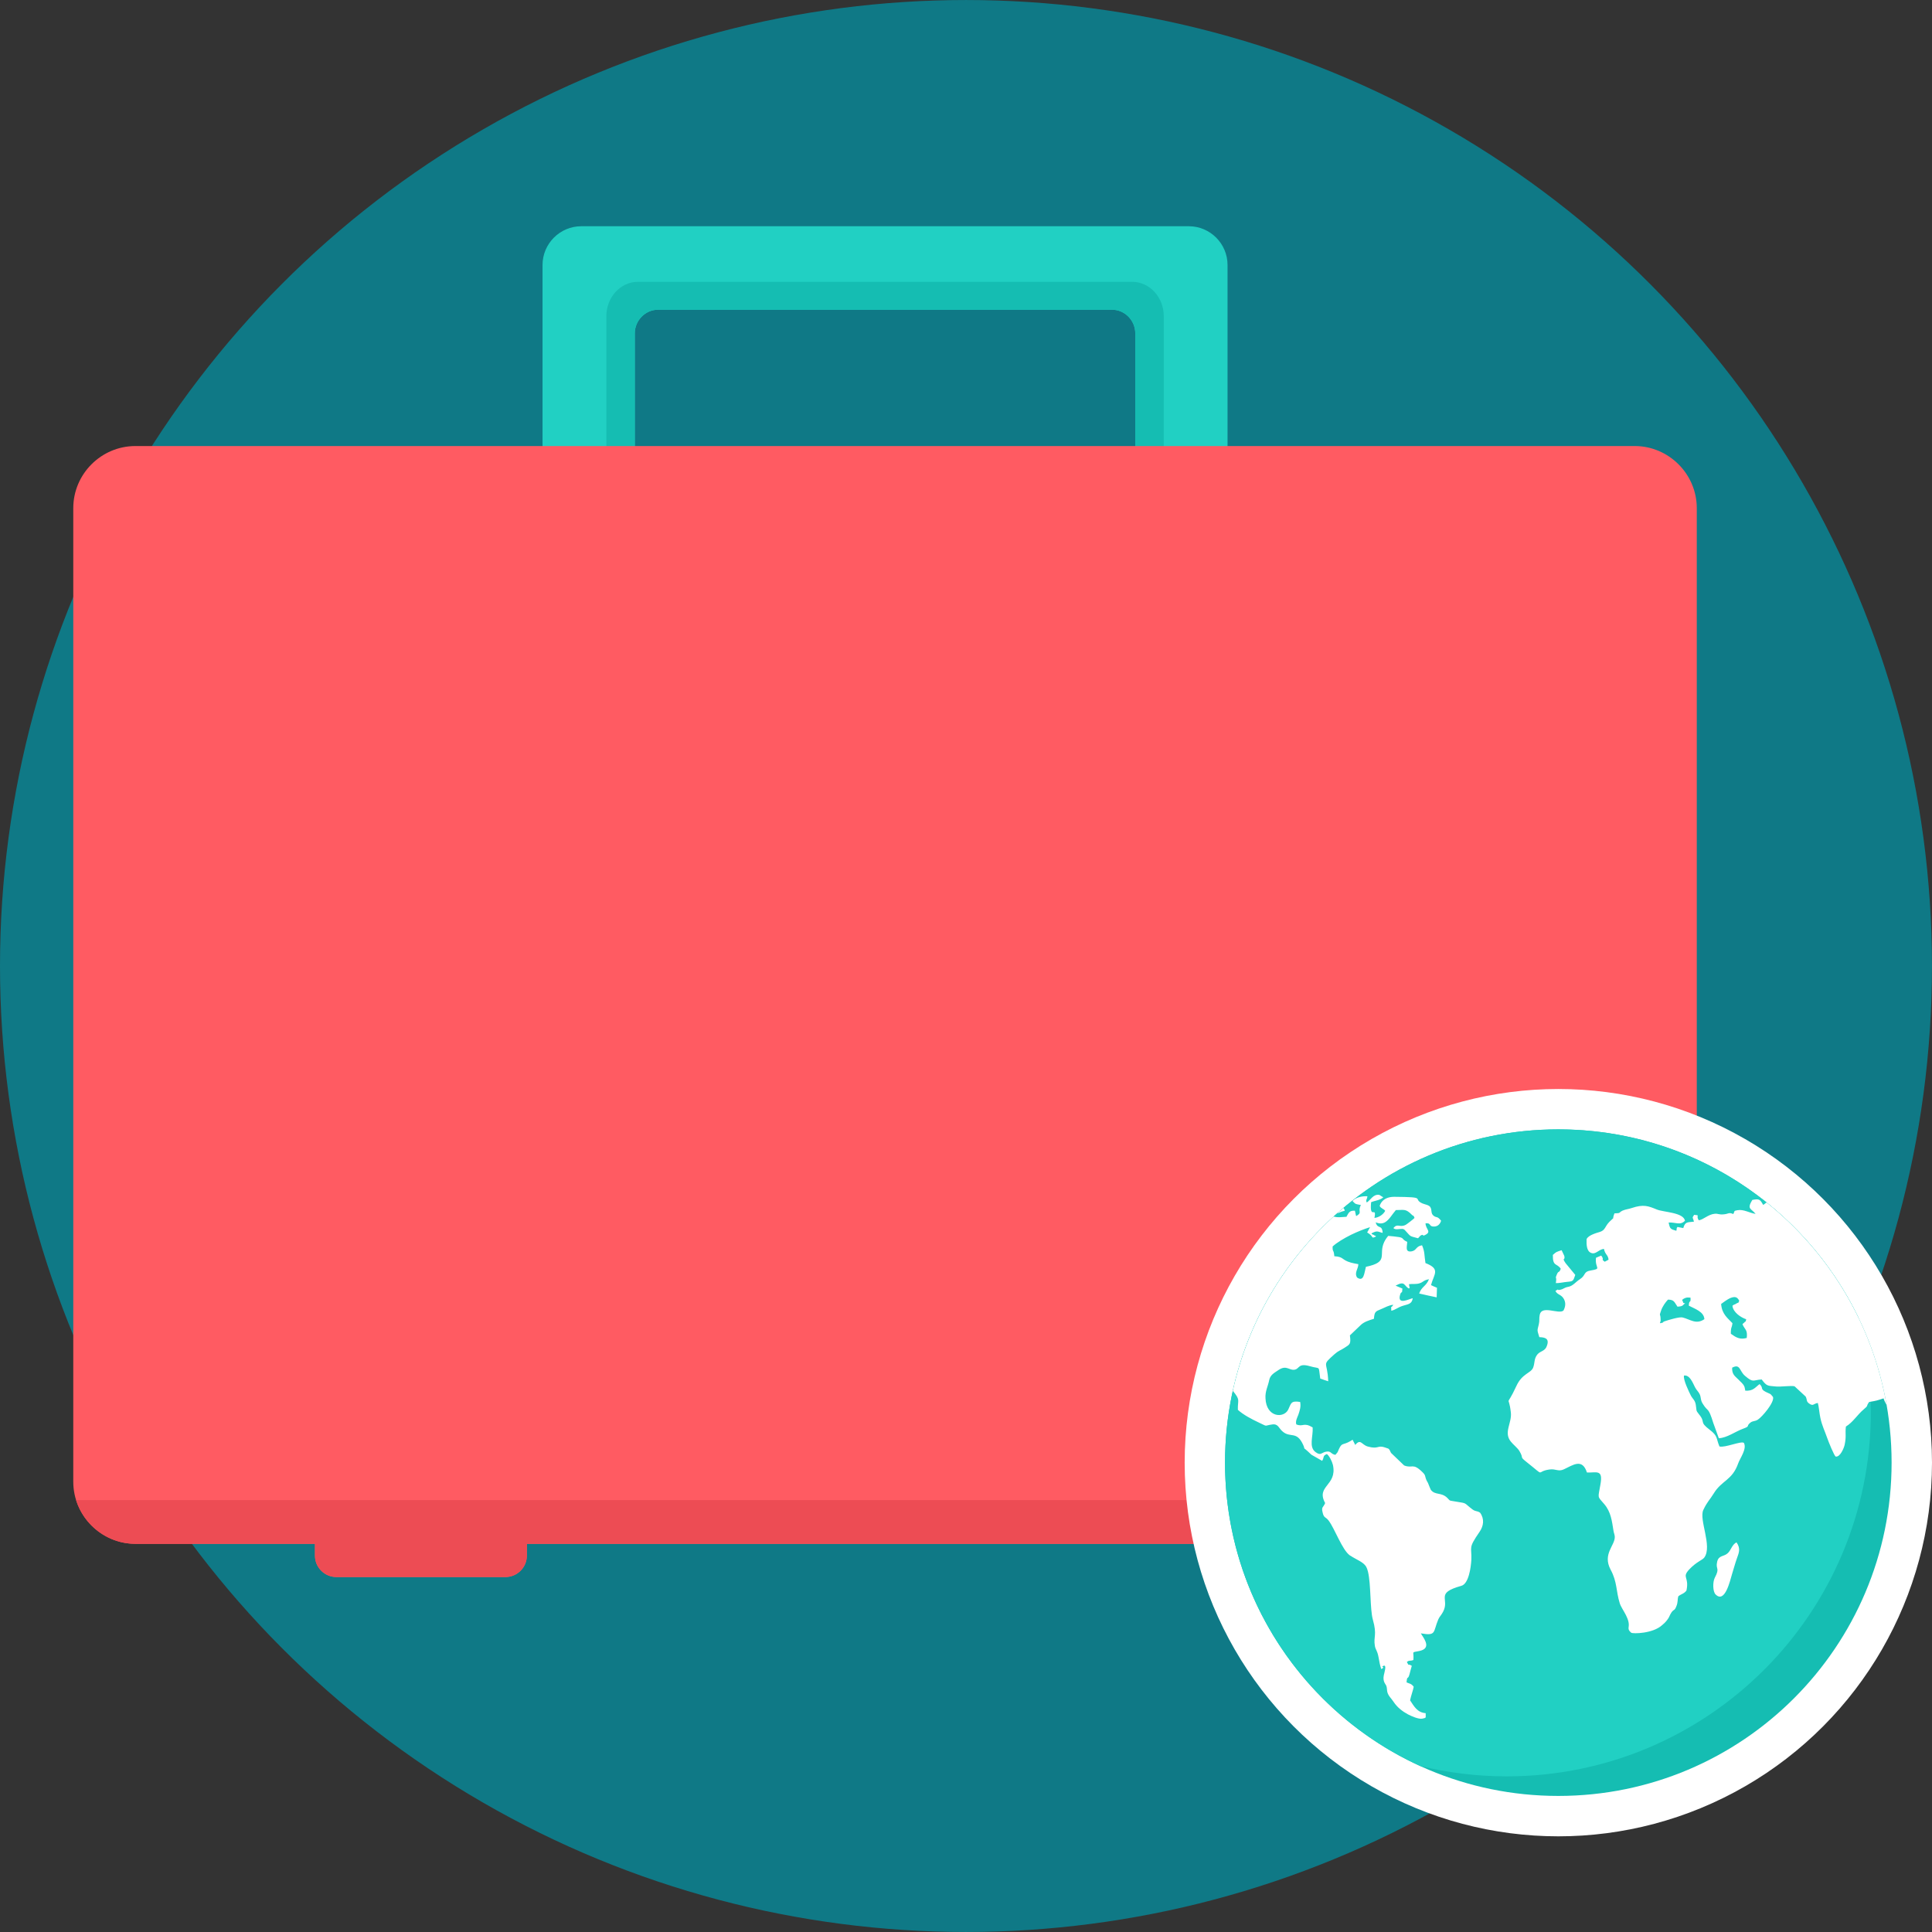 <?xml version="1.0" encoding="iso-8859-1"?>
<!-- Uploaded to: SVG Repo, www.svgrepo.com, Generator: SVG Repo Mixer Tools -->
<svg height="800px" width="800px" version="1.1" id="Layer_1" xmlns="http://www.w3.org/2000/svg" xmlns:xlink="http://www.w3.org/1999/xlink" 
	 viewBox="0 0 512.007 512.007" xml:space="preserve">
<rect x="0" y="0" width="512.007" height="512.007" fill="#333333" stroke="none"/>
<circle style="fill:#0F7986;" cx="255.999" cy="256.004" r="255.999"/>
<path style="fill:#21D0C3;" d="M154.054,59.957h160.995c5.658,0,10.267,4.619,10.267,10.274v57.78h-24.455V88.356
	c0-3.46-2.783-6.282-6.185-6.282H174.419c-3.399,0-6.196,2.84-6.196,6.282v39.654h-24.444V70.23c0-5.655,4.617-10.274,10.272-10.274
	H154.054z"/>
<path style="fill:#15BDB2;" d="M308.41,128.01h-7.541V88.356c0-3.46-2.789-6.282-6.19-6.282H174.419c-3.394,0-6.19,2.84-6.19,6.282
	v39.654h-7.536V83.779c0-5.012,3.767-9.094,8.365-9.094h130.99c4.596,0,8.363,4.081,8.363,9.094L308.41,128.01L308.41,128.01z"/>
<path style="fill:#FF5B62;" d="M35.88,118.208h397.33c9.052,0,16.46,7.431,16.46,16.46v258.009c0,9.028-7.436,16.46-16.46,16.46
	h-47.592v3.132c0,3.119-2.547,5.666-5.663,5.666h-44.822c-3.119,0-5.666-2.547-5.666-5.666v-3.132H139.622v3.132
	c0,3.119-2.544,5.666-5.668,5.666h-44.82c-3.121,0-5.666-2.547-5.666-5.666v-3.132H35.88c-9.018,0-16.46-7.405-16.46-16.46v-258.01
	C19.421,125.608,26.83,118.208,35.88,118.208z"/>
<path style="fill:#ED4C54;" d="M448.925,397.544c-2.099,6.681-8.384,11.588-15.714,11.588h-47.592v3.132
	c0,3.119-2.547,5.666-5.663,5.666h-44.822c-3.119,0-5.666-2.547-5.666-5.666v-3.132H139.622v3.132c0,3.119-2.544,5.666-5.668,5.666
	h-44.82c-3.121,0-5.666-2.547-5.666-5.666v-3.132H35.88c-7.332,0-13.618-4.891-15.714-11.588H448.925z"/>
<circle style="fill:#FFFFFF;" cx="412.981" cy="387.626" r="99.026"/>
<path style="fill:#15BDB2;" d="M412.976,299.3c48.78,0,88.324,39.545,88.324,88.324s-39.545,88.324-88.324,88.324
	s-88.324-39.545-88.324-88.324S364.197,299.3,412.976,299.3z"/>
<path style="fill:#21D0C3;" d="M412.976,299.3c34.985,0,65.215,20.341,79.519,49.842c2.154,8.01,3.307,16.428,3.307,25.118
	c0,53.295-43.206,96.5-96.5,96.5c-7.931,0-15.635-0.965-23.012-2.77c-30.468-13.931-51.639-44.674-51.639-80.367
	C324.652,338.844,364.197,299.3,412.976,299.3z"/>
<path style="fill:#FFFFFF;" d="M468.159,318.663c16.423,13.159,28.048,32.063,31.82,53.667c-0.267-0.409-0.538-0.947-0.813-1.742
	c-1.724,0.567-1.782,0.611-3.817,0.952l-0.089,0.124c-0.81,1.154,0.039,0.664-1.382,1.867c-1.695,1.427-2.798,3.373-4.693,4.527
	c-0.229,2.017,0.168,2.468-0.338,4.87c-0.2,0.884-1.189,3.261-2.347,3.079c-0.367-0.068-1.922-3.918-2.29-4.983
	c-0.622-1.812-1.329-3.148-1.782-5.231c-0.255-1.112-0.425-3.237-0.68-3.987c-1.215,0.181-1.162,0.952-2.318,0.137
	c-0.818-0.59-0.451-0.949-0.905-1.833c-0.96-0.905-1.951-1.812-2.94-2.718c-0.766-0.25-3.707,0.179-4.949,0.045
	c-2.235-0.205-2.431-0.068-3.762-1.857c-2.347,0.116-2.151,0.997-4.44-0.973c-1.5-1.27-1.217-3.305-3.394-2.151
	c-0.081,1.857,0.821,2.267,1.642,3.124c0.593,0.659,1.329,1.112,1.64,1.991c0.029,0.024,0.173,0.863,0.2,0.973
	c2.12,0.139,2.628-0.881,3.788-1.742c1.133,1.065,0.029,1.246,1.669,2.083c1.301,0.659,1.047,0.272,1.894,1.337
	c0.425,1.427-2.911,5.299-4.016,6.001c-0.847,0.543-1.301,0.226-2.062,0.857c-1.131,0.955,0.142,0.815-1.838,1.542
	c-2.12,0.772-4.215,2.4-6.447,2.536c-0.48-1.314-0.963-2.647-1.442-3.984c-1.416-4.551-1.358-2.783-2.802-5.139
	c-0.68-1.02-0.396-1.676-0.85-2.584c-0.312-0.68-0.792-0.973-1.217-1.809c-0.651-1.293-1.411-3.307-2.911-3.103
	c-0.312,1.018,1.385,4.459,1.809,5.299c0.425,0.839,1.102,1.202,1.301,2.402c0.28,1.653-0.058,1.445,0.847,2.555
	c1.894,2.288-0.084,1.88,2.856,4.121c2.204,1.676,1.64,2.175,2.573,4.417c1.442,0.406,5.739-1.516,6.473-0.952
	c0.876,1.561-1.015,4.052-1.498,5.411c-1.584,4.553-4.354,4.485-6.476,7.971c-1.16,1.88-1.697,2.13-2.773,4.393
	c-1.217,2.557,2.46,9.645,0.255,12.614c-0.48,0.677-2.035,1.086-3.987,3.148c-2.064,2.24,0.055,1.854-0.737,5.592
	c-0.622,0.86-1.385,0.905-2.148,1.519c-0.283,0.881-0.058,1.582-0.538,2.67c-0.509,1.314-0.593,0.611-1.329,1.676
	c-0.538,0.836-0.48,1.175-1.102,1.946c-0.538,0.703-0.821,0.905-1.327,1.358c-2.46,2.264-7.749,2.331-8.2,2.014
	c-1.246-1.065-0.396-1.337-0.709-2.83c-0.301-1.314-0.999-2.413-1.582-3.428l-0.058-0.105c-0.28-0.496-0.538-0.973-0.68-1.427
	c-1.018-3.216-0.648-5.661-2.429-8.921c-2.235-4.215,1.244-6.408,1.102-8.787c-0.058-0.635-0.28-1.02-0.338-1.519
	c-0.425-2.626-0.677-4.981-2.431-7.043c-1.922-2.24-1.671-1.448-1.047-5.139c0.792-4.236-1.018-3.148-3.562-3.261
	c-1.246-3.847-3.678-1.972-6.109-0.839c-1.527,0.701-2.093-0.202-3.82,0.045c-3.845,0.522-0.818,2.175-5.967-1.901
	c-2.148-1.7-0.709-0.839-1.98-2.966c-0.425-0.771-1.726-1.788-2.318-2.56c-1.949-2.444,0.37-4.912,0.029-7.722
	c-0.596-5.207-1.442-0.68,1.469-6.974c1.527-3.352,3.845-3.373,4.44-4.868c0.509-1.335,0.168-2.288,1.131-3.509
	c0.85-0.997,2.064-0.792,2.544-2.355c0.677-1.925-0.622-2.172-2.035-2.219c-0.593-2.014-0.593-1.516-0.142-3.373
	c0.255-1.041,0.026-1.542,0.255-2.584c0.567-2.602,5.004-0.021,6.277-1.086c0.593-1.11,0.68-2.196,0-3.261
	c-0.709-1.062-1.64-0.928-2.12-1.946c1.076-0.722,0.28-0.089,1.217-0.293c1.102-0.247,0.96-0.567,2.261-0.813
	c1.16-0.229,1.896-1.293,3.027-2.014c1.611-1.041,0.847-1.972,2.799-2.288c3.14-0.546,1.102-0.454,1.442-3.375
	c0.477-0.181,0.931-0.385,1.385-0.588c0.991,1.293-0.252,0.771,0.934,1.632c0.312-0.181,0.68-0.362,1.018-0.54
	c-0.171-1.406-0.818-1.133-1.246-2.877c-1.555,0.247-2.12,1.561-3.365,1.086c-1.217-0.454-1.272-2.198-1.217-3.646
	c0.451-1.086,2.712-1.674,3.591-1.946c1.416-0.475,1.217-1.427,2.518-2.718c1.697-1.7,0.451,0.024,1.272-2.172
	c1.865-0.071,0.989-0.139,2.093-0.703l0.055-0.024l0.113-0.045c0.653-0.293,1.5-0.362,2.35-0.656
	c3.108-1.041,4.38-0.522,6.644,0.406c1.753,0.724,7.043,0.748,7.438,2.969c-1.272,1.332-2.489,0.362-4.326,0.475
	c0.338,1.721,0.48,1.721,2.035,2.196c0.255-0.815-0.113-0.496,0.312-1.018c0.509,0.113,1.018,0.202,1.527,0.293
	c0.512-1.745,1.104-1.492,2.83-1.7c-0.283-1.202-0.596-0.86,0.055-1.812c1.783,0.184,0.338,0.024,1.217,1.45
	c1.244-0.16,2.46-1.542,4.184-1.721c1.076-0.113,1.02,0.293,2.544,0.134c1.246-0.134,1.189-0.588,2.434-0.068
	c0.451-0.839,0-0.815,1.102-1.018c1.695-0.296,3.169,0.745,4.806,0.973c-1.215-1.495-2.373-1.202-0.876-3.691
	c1.894-0.385,2.064-0.113,2.885,1.314c0.467-0.262,0.664-0.525,0.892-0.659h0.003V318.663z M326.719,368.576
	c3.979-18.104,13.509-34.125,26.718-46.189c1.026,0.356,2.381,0.121,3.402,0.079c0.364-0.677,0.593-1.27,1.244-1.516
	c0.255-0.092,0.567-0.113,0.989-0.092c0.058,0.338,0.142,0.68,0.226,1.018c0,0.026,0.058,0.252,0.032,0.208
	c0.026-0.047,0.055,0.134,0.081,0.202c1.783-1.041,0.283-1.065,1.246-2.943c-1.5-0.296-1.301-0.116-2.235-1.068
	c0.907-0.997,2.657-1.335,3.96-1.244c-0.087,0.905-0.509,0.884-0.171,1.653c1.018-0.635,1.724-2.329,3.365-2.014
	c0.309,0.226,0.68,0.43,1.018,0.632c-0.85,0.794-2.12,0.839-3.224,1.293c-0.48,4.915,1.556,0.792,0.876,4.168
	c1.215-0.089,2.402-0.973,2.853-1.878c-0.451-0.588-1.102-0.588-1.469-1.293c0.285-0.905,0.894-1.592,1.753-1.999
	c0.582-0.278,1.277-0.422,2.064-0.422c8.991,0.068,4.722,0.475,7.494,1.745c0.622,0.27,1.724,0.406,2.093,0.949
	c0.567,0.863,0.029,1.676,0.931,2.355c0.792,0.588,0.907-0.024,1.951,1.293c-0.226,0.745-0.764,1.516-1.865,1.54
	c-1.527,0.024-0.622-1.02-2.264-0.863c0.029,1.54,1.555,2.13,0.139,2.966c-1.244,0.748-0.454-0.27-1.385,0.25
	c-0.029,0.024-0.116,0.068-0.142,0.092c-0.058,0.045-0.113,0.113-0.142,0.158c-0.168,0.181-0.312,0.338-0.451,0.501
	c-2.261-0.614-1.836-0.338-3.195-1.833c-0.509-0.567-0.593-0.703-1.5-0.632c-0.564,0.021-1.301,0.267-1.838-0.229
	c1.104-1.379,1.642-0.045,3.253-0.86c0.283-0.137,2.064-1.516,2.35-1.833c-0.483-1.086-0.058-0.184-0.764-0.884
	c-1.584-1.608-2.038-1.199-4.186-1.199c-1.007,1.157-1.76,2.589-2.853,3.219c-0.661,0.38-1.448,0.467-2.489,0.024
	c0.48,1.946,1.724,0.454,1.836,2.807c-0.818-0.16-1.246-0.569-2.093-0.272c-1.809,0.68-0.197,0.611-0.055,0.973
	c0,0.024,0.847,0.113,0,0.43c-0.934,0.338-0.142-0.181-1.951-1.246c0.255-0.454,0.511-0.926,0.764-1.403
	c-1.469,0.454-3.308,1.178-5.031,2.014c-1.951,0.973-3.791,2.085-4.891,3.103c-0.029,1.7,0.283,0.567,0.454,2.584
	c2.631,0.158,1.781,0.949,4.412,1.697c0.509,0.137,1.16,0.272,1.954,0.406c0,1.27-1.133,2.219-0.341,3.533
	c1.838,1.287,1.896-1.225,2.347-2.83c6.225-1.301,3.227-3.132,4.835-6.552c0.242-0.511,0.582-1.057,1.078-1.645
	c0.477,0.024,2.429,0.229,2.853,0.317c1.414,0.25,0.651,0.588,2.177,1.267c-0.029,1.223-0.651,2.807,1.16,2.515
	c1.385-0.247,1.076-1.335,2.773-1.608c0.764,1.788,0.567,2.56,0.905,4.711c4.074,1.587,2.261,2.877,1.469,5.844
	c0.511,0.25,1.047,0.477,1.584,0.701c-0.026,0.86-0.058,1.7-0.084,2.539c-0.084,0-4.354-0.931-4.638-1.018
	c0.651-1.859,1.838-1.88,2.602-3.783c-1.527,0.27-1.416,0.745-2.518,1.086c-0.989,0.296-1.753,0.089-2.798,0.229
	c-0.367,1.223-0.029-1.065,0.087,0.496c0.058,0.59,0.338,0.024-0.058,0.659c-1.414-0.659-0.931-2.198-3.565-0.772
	c0.593,0.272,1.189,0.522,1.809,0.772c-0.084,1.742-0.226,0.427-0.593,1.584c-0.907,2.966,2.46,1.131,3.336,0.973
	c-0.229,1.563-1.189,1.563-2.547,1.991c-1.498,0.454-1.949,1.065-3.14,1.34c0-1.859-0.28-0.296,0.538-1.587
	c-1.189,0.113-2.064,0.656-3.195,1.133l-0.113,0.045c-1.453,0.593-1.674,0.68-1.838,2.536c-1.244,0.383-2.686,0.815-3.562,1.724
	c-0.876,0.836-1.755,1.674-2.605,2.489c-0.084,0.068-0.142,0.137-0.197,0.181c0.312,2.331,0,2.376-1.416,3.287
	c-1.189,0.768-1.584,0.745-2.686,1.721c-3.536,3.171-1.838,1.697-1.642,7.156c-0.735-0.226-1.442-0.477-2.12-0.724
	c-0.538-3.622,0.197-2.421-2.715-3.261c-3.14-0.907-2.715,0.632-4.016,0.905c-1.442,0.314-2.151-1.314-4.244,0.045
	c-1.157,0.792-2.261,1.311-2.544,2.715c-0.338,1.7-1.102,2.943-0.989,4.824c0.197,5.096,4.835,5.387,6.022,3.011
	c0.792-1.584,0.593-2.444,3.169-2.038c0.254,1.358-0.142,2.355-0.483,3.396c-0.226,0.611-0.847,1.721-0.535,2.56
	c1.838,0.745,1.894-0.659,4.328,0.792c0.171,2.421-1.102,5.141,0.764,6.544c1.442,1.062,1.527,0.113,2.799-0.113
	c1.416-0.247,1.16,0.635,2.463,0.839c0.735-0.905,0.422-0.338,0.905-1.45c0.85-1.922,1.073-1.018,3.082-2.196
	c0.197-0.113,0.364-0.229,0.567-0.362c0.226,0.475,0.48,0.928,0.706,1.379c1.471-1.745,1.642-0.045,3.339,0.43
	c0.73,0.2,1.249,0.272,1.65,0.278c1.236,0.018,1.358-0.582,3.043,0.016c0.2,0.092,0.454,0.16,0.682,0.229
	c0.029,0,0.113,0.047,0.113,0.092c0.029,0.024,0.113,0.089,0.142,0.116c0.28,0.314,0.312,0.632,0.538,0.973
	c1.16,1.11,2.318,2.219,3.449,3.307c2.233,0.884,2.233-0.771,4.779,1.697c1.073,1.018,0.593,0.999,1.189,2.31
	c0.087,0.205,0.255,0.406,0.367,0.659c0.226,0.611,0.48,1.199,0.735,1.786c1.16,1.519,2.741,0.569,4.354,2.13
	c0.931,0.905,0.229,0.632,2.29,0.997c3.195,0.519,1.951,0.229,4.385,2.062c0.931,0.68,1.157,0.293,2.035,0.881
	c1.217,1.7,0.905,3.533-0.113,5.028c-3.14,4.574-2.064,3.827-2.206,7.452c-0.116,2.083-0.709,6.385-2.66,6.903
	c-7.098,1.993-2.969,3.375-4.835,6.885c-0.538,0.999-0.934,1.246-1.275,2.038c-1.411,3.305-0.422,4.414-4.609,3.67
	c0.396,0.701,0.142,0.226,0.538,0.86c1.244,1.925,1.442,3.375-1.104,3.847c-2.12,0.406-1.215,0-1.414,2.355
	c-0.821,0.341-1.189,0-1.726,0.543c0.735,1.358,0.058,0.229,1.303,0.999c-0.229,0.745-0.396,1.471-0.596,2.196
	c-0.48,1.768-0.622,0.139-0.792,2.198c0.735,0.338,1.246,0.27,1.894,1.157c-0.084,0.677-0.764,2.534-0.96,3.599
	c1.047,1.563,1.896,3.237,4.131,3.399c-0.029,1.311,0.28,1.175-0.85,1.445c-0.963,0.229-2.998-0.677-3.847-1.131
	c-1.469-0.792-2.83-1.836-3.817-3.328c-0.567-0.839-0.338-0.43-0.934-1.223c-1.073-1.382-0.648-2.017-0.96-2.945
	c-0.171-0.543-1.047-1.131-0.68-2.898c0.087-0.498,0.876-2.874-0.084-2.468c-0.963,0.385,0.735,0.226-0.593,0.86
	c-0.312-0.86-0.567-2.13-0.735-3.192c-0.338-1.788-0.764-1.857-0.963-2.943c-0.425-2.515,0.651-2.789-0.538-6.977
	c-0.779-2.773-0.467-9.333-1.29-12.7c-0.131-0.535-0.293-0.991-0.49-1.337c-0.764-1.267-2.631-1.854-4.129-2.877
	c-0.084-0.021-0.142-0.045-0.171-0.089c-2.064-1.45-4.016-7.132-5.658-9.259c-0.764-1.02-1.244-0.569-1.584-2.175
	c-0.367-1.471,0.197-1.223,0.68-2.447c-2.515-4.617,3.253-4.551,2.064-10.098c-0.254-1.018-0.989-2.444-1.611-2.895
	c-1.189,0.522-0.622,0.813-1.246,1.809c-0.96-0.543-1.922-1.089-2.853-1.629c-2.914-2.81-1.358-0.771-2.177-2.607
	c-1.753-3.847-3.423-1.697-5.513-3.599c-0.936-0.792-1.104-2.038-2.66-1.812c-2.345,0.314-1.047,0.68-3.478-0.454
	c-2.064-0.973-4.213-2.106-5.655-3.417c-0.076-2.749,0.761-2.484-1.329-5.023L326.719,368.576z M354.407,321.519
	c0.535-0.475,1.076-0.941,1.621-1.403l0.045,0.089c0.113,0.181,0.197,0.181,0.312,0.656c-1.432,0.349-1.432,0.588-1.98,0.659
	H354.407z M429.994,347.779c0.781,0.501,1.742,0.881,2.318,1.387c0.735,2.014-0.197,1.041,1.246,3.148
	c0.821,1.131,0.651,1.946,1.498,2.581c1.558-0.205,0.2,0.25,1.16-0.701c0.171-0.181,0.651-0.748,0.792-0.973
	c-0.509-0.768-0.818-0.839-1.27-1.632c1.75-2.329,2.515-0.997,2.94,0.546c1.104,4.278,2.799,3.032,4.215,2.827
	c1.442-0.202,0.197,0.047,1.498,0.385c1.246,0.317,0.651,0,1.527-0.226c2.969-0.727,0.68,5.028,0.37,5.661
	c-1.611,0.202-1.301-0.158-2.463-0.272c-2.345-0.247,0.142,1.406-5.4-0.406c-5.317-1.697-4.184-2.083-5.288,1.608
	c-1.215-0.092-1.157-0.317-2.288-0.701c-0.433-0.163-0.682-0.252-0.85-0.301l-0.055-0.018c-0.451-0.158,0-0.021-0.931-0.905
	c-0.821-0.772-2.827-0.952-4.244-1.7c0-1.223,1.073-2.24-0.226-3.691c-0.422-0.113-6.447,0.139-7.408,0.341
	c-1.949,0.406-2.293,2.059-4.978,1.7c-1.469-0.205-0.96-0.068-1.329-0.928c0.48-0.475,0-0.229,0.823-0.519
	c0.309-0.113,0.422-0.068,0.735-0.113c4.354-0.659,2.12-2.853,4.835-4.96c2.264-1.812,0.483,0.024,1.726-2.175
	c1.527-0.137,1.329,0.611,2.631-0.024c1.076-0.543,0.735-1.018,2.261-1.065c1.358,1.361,1.073,2.175,3.282,3.216
	c0.876,0.409,1.414,0.635,1.98,1.385c1.018,1.45,0.142,0.973,0.538,1.97c0.084-0.045,0.197-0.092,0.309-0.137l0.055-0.026
	c1.189-0.567-0.593-0.748,1.329-2.442c-0.564-0.406-0.976-0.695-1.329-0.897l-0.055-0.032c-1.498-0.881-0.905-0.068-2.827-2.468
	c-0.509-0.68-0.653-0.724-0.622-1.768c1.385-0.247,1.64,0.748,2.882,1.857c0.171,0.16,0.367,0.293,0.567,0.43l0.055,0.037
	L429.994,347.779L429.994,347.779z M460.195,408.742c-1.241,0.635-1.414,2.085-2.345,2.898c-1.018,0.928-2.376,0.501-2.773,2.219
	c-0.509,2.151,0.85,1.495-0.651,4.302c-0.535,1.041-0.564,3.643,0.258,4.417c2.46,2.376,3.791-3.622,4.354-5.503
	c0.425-1.335,0.821-2.853,1.273-4.1c0.454-1.337,1.102-2.513-0.116-4.236L460.195,408.742L460.195,408.742z M456.124,345.565
	c0.197,2.765,1.838,3.829,2.998,5.094c-0.142,1.314-0.454,0.973-0.425,2.806c1.385,0.999,2.402,1.608,4.213,1.112
	c0.255-2.219-0.454-2.109-1.131-3.622c0.113-0.184,0.422-0.406,0.48-0.454c0.509-0.677,0.257,0.27,0.509-0.884
	c-1.327-0.427-3.478-1.788-3.646-3.575c0.651-0.519,0.451-0.205,0.931-0.519c1.047-0.682,0.258,0.359,0.876-0.794
	c-0.535-1.041-1.131-1.223-2.431-0.703c-0.567,0.229-2.064,1.29-2.376,1.54h0.002V345.565z M444.559,346.289
	c-0.876-1.223-0.821-1.833-2.518-1.878c-0.677,0.724-1.469,1.812-1.836,2.922c-0.567,1.676-0.171,0.519-0.116,2.331
	c-0.029,0.068,0,0.16,0,0.229c-0.029,1.086-0.283-0.205-0.113,0.792c1.329-0.272,0.312-0.25,1.301-0.569
	c0.934-0.317,3.791-1.178,4.611-0.973c1.949,0.454,3.591,1.993,5.797,0.454c-0.113-1.97-2.489-2.718-4.129-3.578
	c0.084-1.809,0.567-0.383,0.451-2.127c-0.567-0.024-0.905-0.113-1.442,0.113c-1.272,0.567-0.567,0.724-0.567,0.928
	c0.058,0.973,1.272-0.205-0.026,0.997c-0.367,0.314-0.963,0.314-1.414,0.362v-0.004H444.559z M411.528,332.568
	c-0.055,3.171,1.047,2.106,2.093,3.67c-0.477,1.335-0.564,0.293-1.102,1.674c-0.48,1.157,0.113,0.116-0.2,2.13
	c0.821,0.045,2.035-0.247,3.111-0.341c1.529-0.137,1.5-0.272,2.038-1.833c-0.847-1.041-1.697-2.083-2.573-3.124
	c-1.104-1.676,0-0.525-0.338-1.925c-0.255-0.498-0.48-0.994-0.709-1.495c-1.469,0.501-1.327,0.362-2.318,1.246H411.528z"/>
</svg>